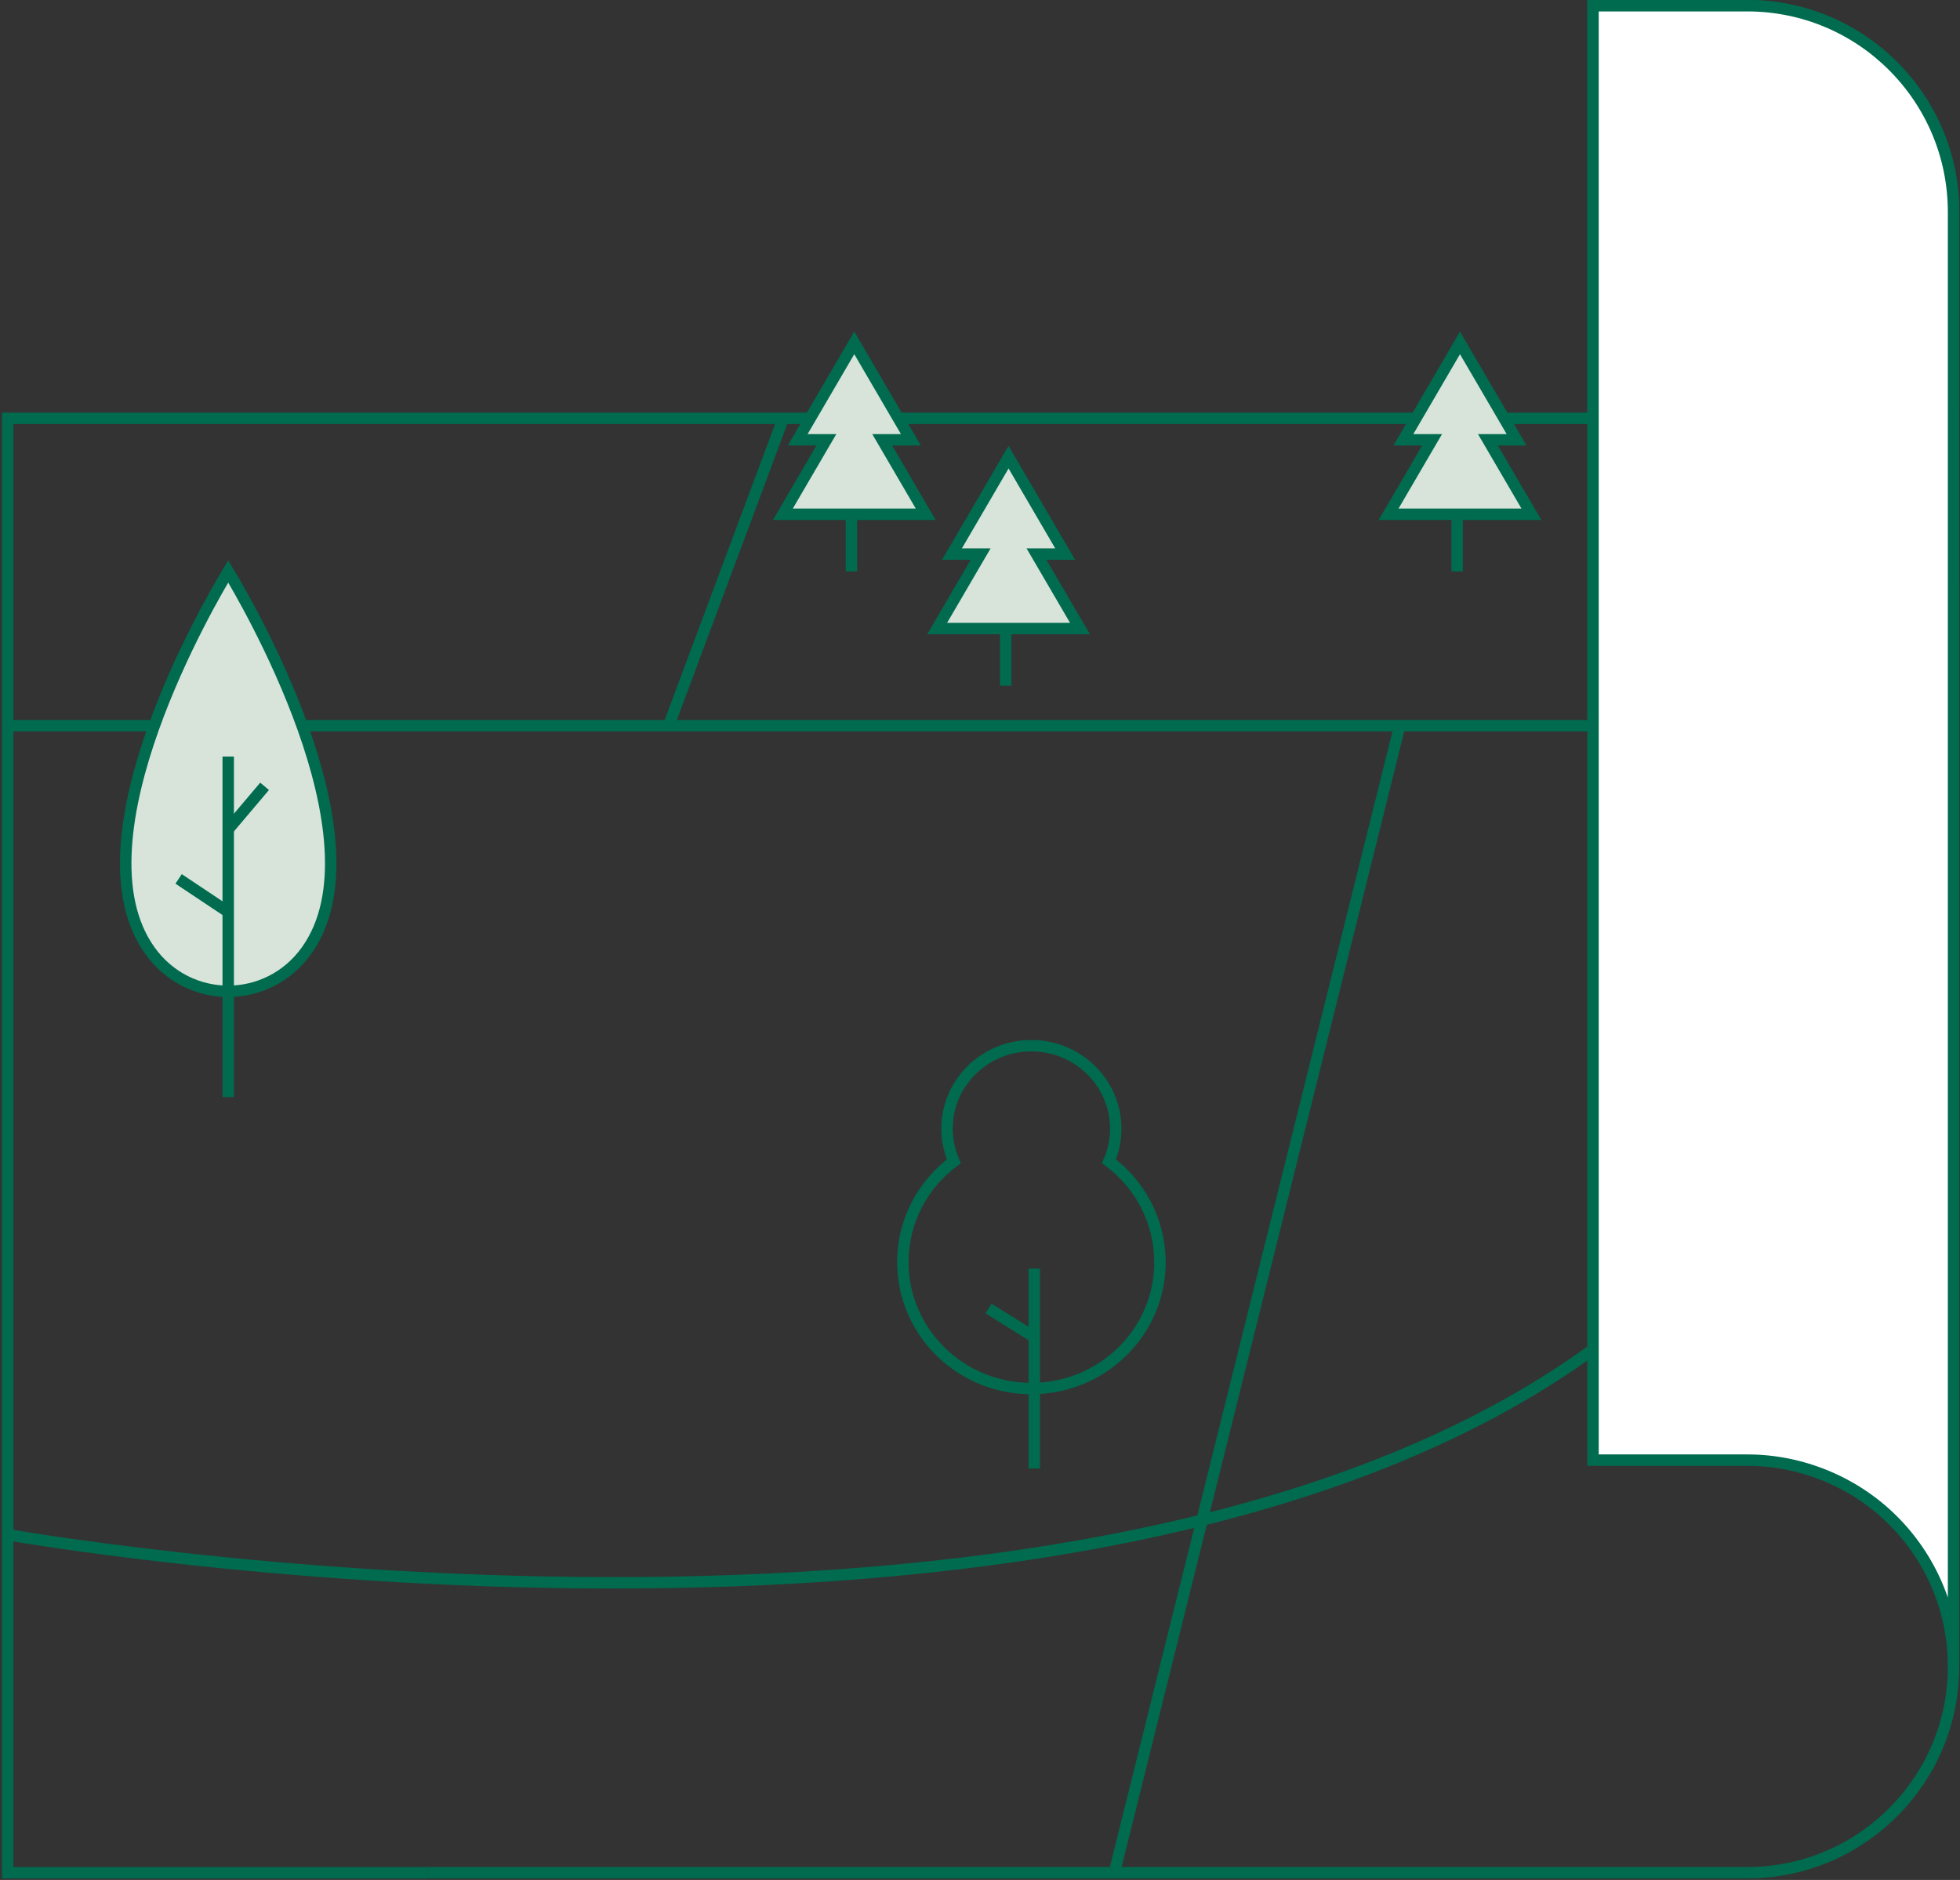 <svg width="343" height="329" viewBox="0 0 343 329" fill="none" xmlns="http://www.w3.org/2000/svg">
<rect x="0" y="0" width="343" height="329" fill="#333333" stroke="none"/>
<path d="M341.87 101.727V291.634C341.87 311.371 326.028 327.399 306.383 327.723C306.182 327.723 305.966 327.723 305.765 327.723H74.822" stroke="#006B4E" stroke-width="2" stroke-miterlimit="10"/>
<path d="M74.822 327.739H1.345V73.21H278.779V1H305.78C315.734 1 324.76 5.049 331.298 11.572C337.836 18.11 341.87 27.136 341.87 37.09V71.773" stroke="#006B4E" stroke-width="2" stroke-miterlimit="10"/>
<path d="M341.87 101.726V291.633C341.87 281.664 337.836 272.638 331.299 266.1C324.591 259.377 315.286 255.528 305.781 255.528H278.779V1H305.781C315.734 1 324.776 5.034 331.299 11.572C337.836 18.11 341.87 27.136 341.87 37.09V101.726Z" fill="white" stroke="#006B4E" stroke-width="2" stroke-miterlimit="10"/>
<path d="M1 127L279 127" stroke="#006B4E" stroke-width="2" stroke-miterlimit="10"/>
<path d="M137.11 73.117L117.126 126.687" stroke="#006B4E" stroke-width="2" stroke-miterlimit="10"/>
<path d="M245.162 126.193L195.208 326.904" stroke="#006B4E" stroke-width="2" stroke-miterlimit="10"/>
<path d="M1 268.514C1 268.514 188.758 301.977 279 236" stroke="#006B4E" stroke-width="2" stroke-miterlimit="10"/>
<path d="M39.937 100C37.258 104.411 12.223 146.774 26.231 166.362C33.017 175.858 46.848 175.858 53.643 166.362C67.651 146.774 42.616 104.411 39.937 100Z" fill="#D8E4DA" stroke="#006B4E" stroke-width="2" stroke-miterlimit="10"/>
<path d="M39.938 132.402V192" stroke="#006B4E" stroke-width="2" stroke-miterlimit="10"/>
<path d="M39.937 159.598L31.258 153.812" stroke="#006B4E" stroke-width="2" stroke-miterlimit="10"/>
<path d="M39.938 145.132L46.302 137.61" stroke="#006B4E" stroke-width="2" stroke-miterlimit="10"/>
<path d="M203 220.861C203 233.101 192.921 243 180.492 243C168.064 243 158 233.101 158 220.861C158 213.654 161.494 207.268 166.92 203.238C166.162 201.474 165.729 199.559 165.729 197.521C165.729 189.493 172.346 183 180.492 183C188.639 183 195.255 189.508 195.255 197.521C195.255 199.543 194.838 201.474 194.065 203.223C199.475 207.252 202.985 213.654 202.985 220.861H203Z" stroke="#006B4E" stroke-width="2" stroke-miterlimit="10"/>
<path d="M181 222V257" stroke="#006B4E" stroke-width="2" stroke-miterlimit="10"/>
<path d="M181 234L173 229" stroke="#006B4E" stroke-width="2" stroke-miterlimit="10"/>
<path d="M149 90V100" stroke="#006B4E" stroke-width="2" stroke-miterlimit="10"/>
<path d="M176 110V120" stroke="#006B4E" stroke-width="2" stroke-miterlimit="10"/>
<path d="M255 90V100" stroke="#006B4E" stroke-width="2" stroke-miterlimit="10"/>
<path d="M189 110L181.389 96.97H186.406L176.498 80L166.59 96.97H171.611L164 110H189Z" fill="#D8E4DA" stroke="#006B4E" stroke-width="2" stroke-miterlimit="10"/>
<path d="M162 90L154.389 76.97H159.406L149.498 60L139.59 76.97H144.611L137 90H162Z" fill="#D8E4DA" stroke="#006B4E" stroke-width="2" stroke-miterlimit="10"/>
<path d="M268 90L260.389 76.97H265.406L255.498 60L245.59 76.97H250.611L243 90H268Z" fill="#D8E4DA" stroke="#006B4E" stroke-width="2" stroke-miterlimit="10"/>
</svg>
